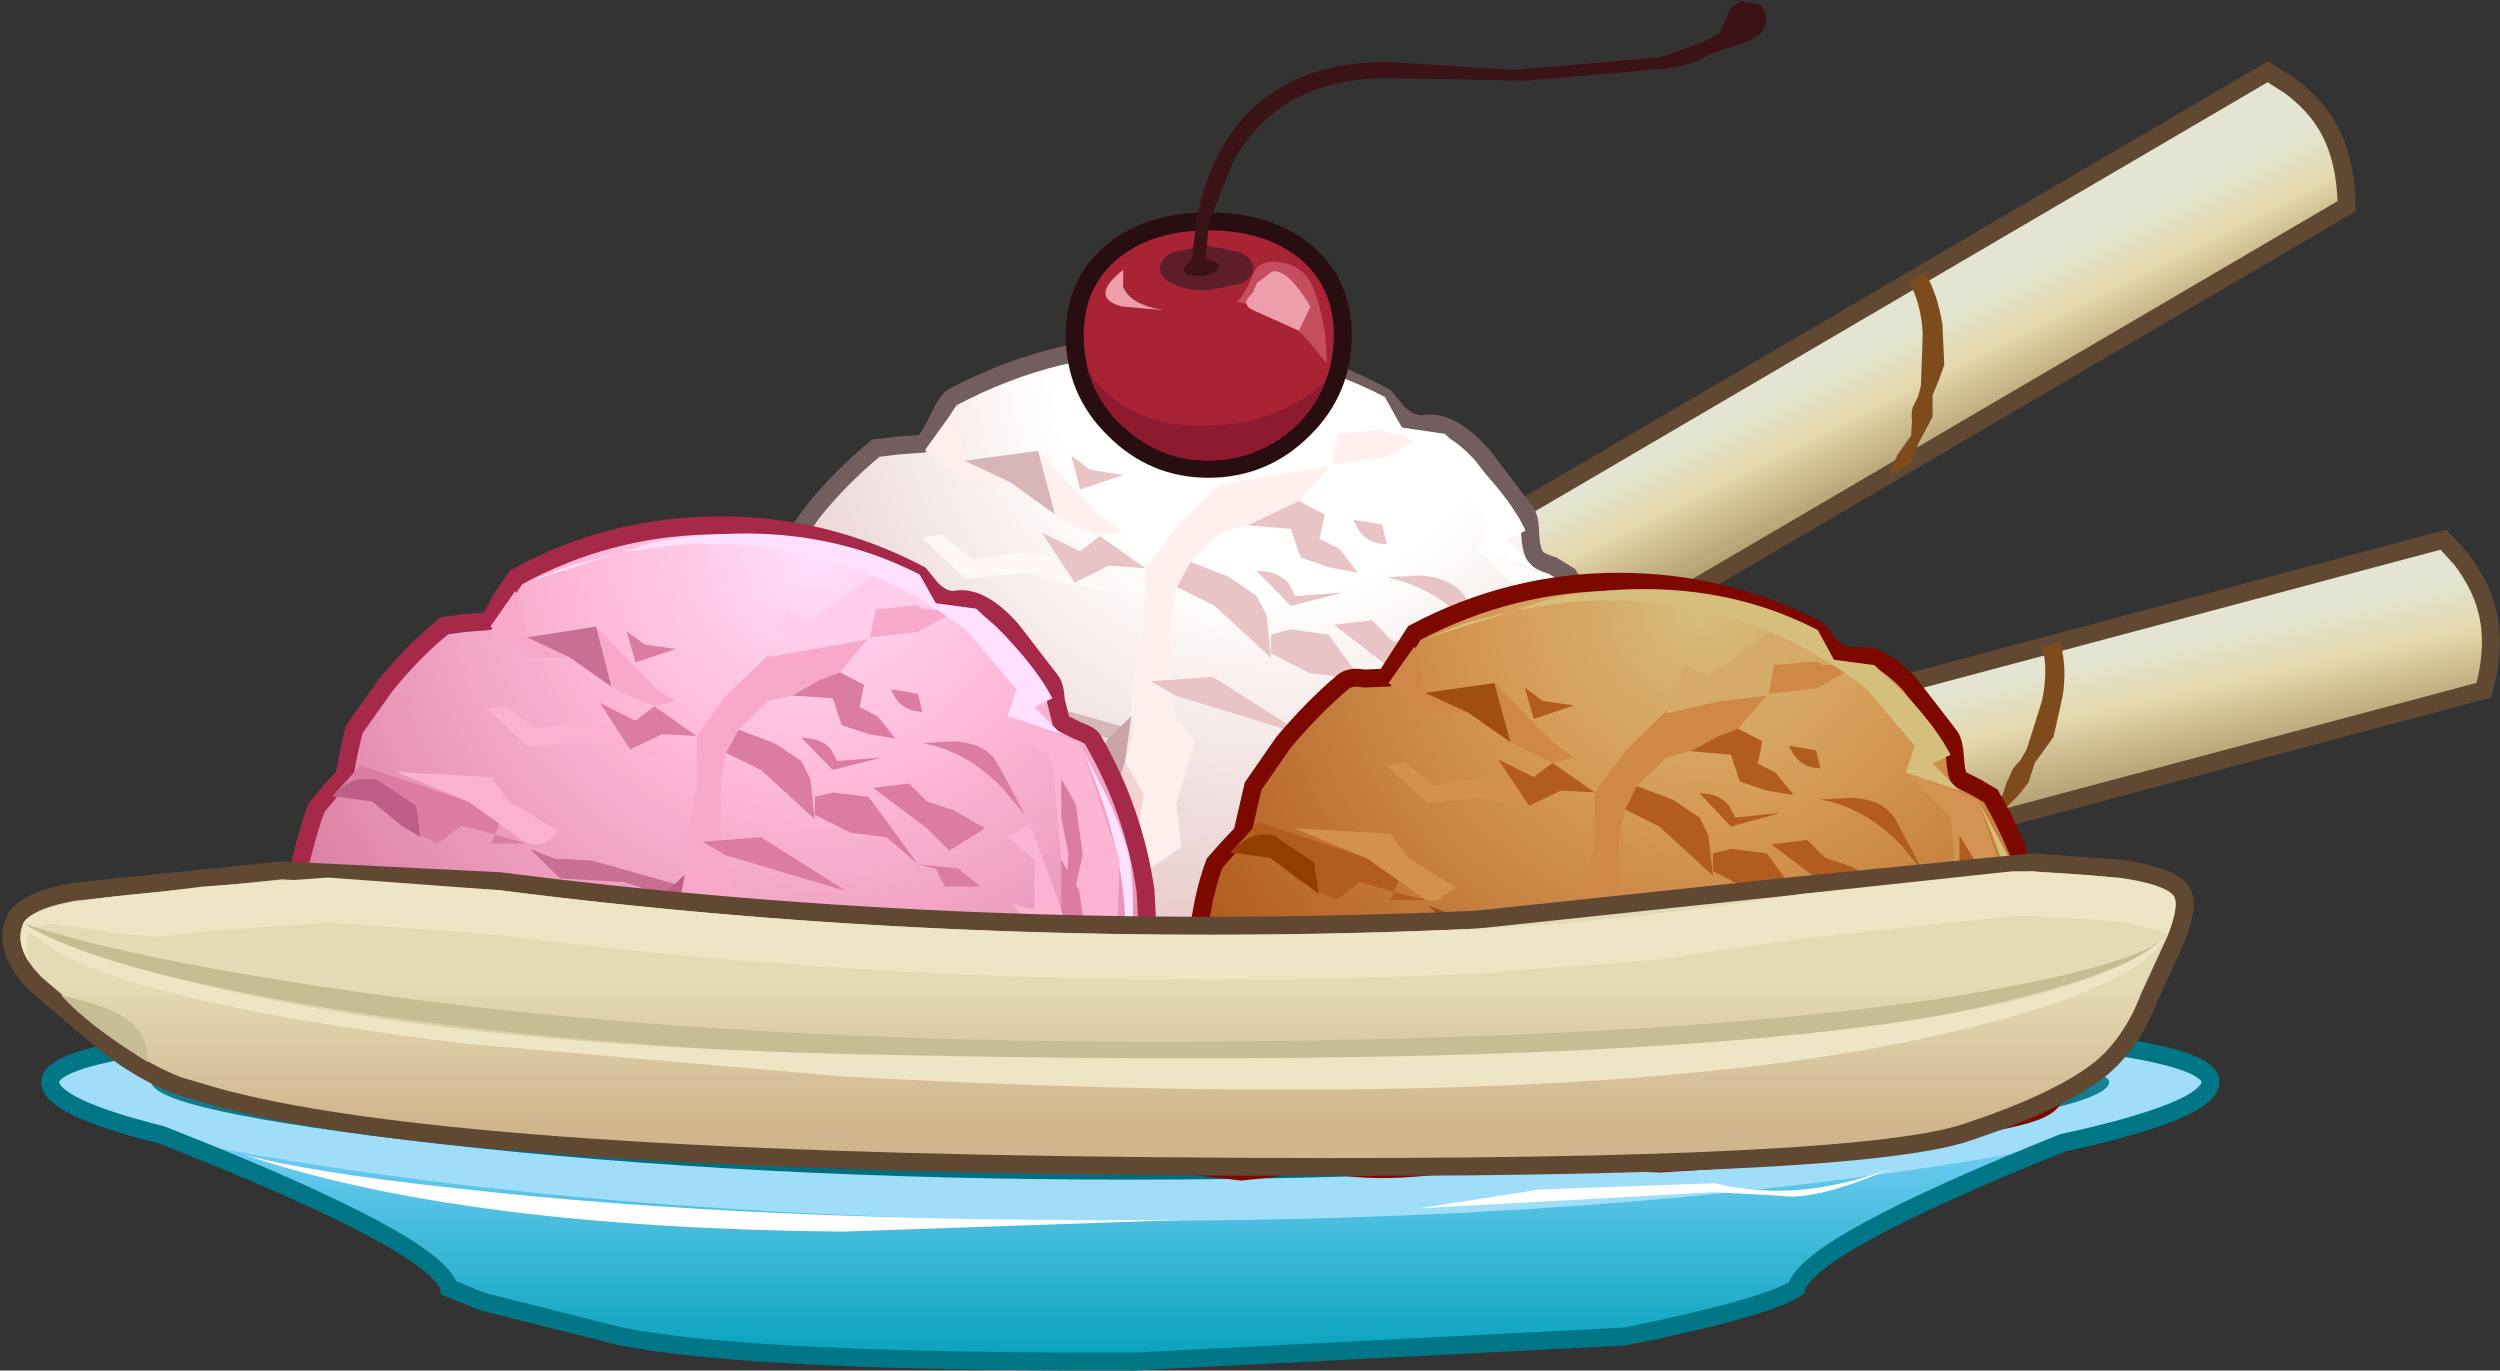 <?xml version="1.0" encoding="UTF-8" standalone="no"?>
<svg xmlns:xlink="http://www.w3.org/1999/xlink" height="76.45px" width="139.45px" xmlns="http://www.w3.org/2000/svg">
  <rect width="100%" height="100%" fill="#333333" stroke="none"/>
  <g transform="matrix(1.0, 0.0, 0.0, 1.0, 69.8, 32.8)">
    <path d="M68.9 1.15 Q69.45 3.15 68.75 5.7 L-47.2 36.6 Q-49.1 34.65 -49.7 32.45 -50.0 31.2 -49.75 29.6 L-49.45 28.25 66.5 -2.7 67.5 -1.6 Q68.55 -0.2 68.9 1.15" fill="url(#gradient0)" fill-rule="evenodd" stroke="none"/>
    <path d="M68.9 1.15 Q69.45 3.15 68.75 5.7 L-47.2 36.6 Q-49.1 34.65 -49.7 32.45 -50.0 31.2 -49.75 29.6 L-49.45 28.25 66.5 -2.7 67.5 -1.6 Q68.55 -0.2 68.9 1.15 Z" fill="none" stroke="#604833" stroke-linecap="butt" stroke-linejoin="miter-clip" stroke-miterlimit="4.0" stroke-width="1.0"/>
    <path d="M-30.75 32.25 L-29.95 31.25 -28.95 30.45 -28.7 29.7 -28.4 28.95 -27.95 28.5 -27.65 27.9 -26.8 25.15 Q-26.4 23.5 -26.7 22.3 L-26.75 22.2 -25.75 21.9 -25.75 22.05 Q-25.35 23.5 -25.6 24.95 -25.8 26.4 -26.1 27.15 L-26.6 27.9 -27.15 28.6 -27.3 29.2 -27.5 29.75 -28.7 31.0 -29.05 31.6 -29.55 32.0 -30.75 32.25" fill="#7e4b1d" fill-rule="evenodd" stroke="none"/>
    <path d="M11.6 17.7 L10.95 18.45 10.5 19.65 9.05 20.95 8.6 21.55 8.0 22.0 6.6 22.3 7.6 21.25 8.2 20.85 8.8 20.4 9.15 19.65 9.5 18.85 10.05 18.35 10.45 17.75 11.6 14.95 Q12.1 13.25 11.8 12.05 L11.8 11.95 12.9 11.6 12.95 11.75 Q13.3 12.9 13.0 14.65 12.7 16.15 12.25 16.95 L11.6 17.7" fill="#7e4b1d" fill-rule="evenodd" stroke="none"/>
    <path d="M45.25 6.05 L44.75 8.3 44.25 9.0 43.7 9.75 43.35 10.85 42.8 11.55 42.2 12.15 41.3 13.1 40.1 13.35 40.95 12.4 41.45 12.0 41.9 11.55 42.15 10.8 42.5 10.05 42.9 9.6 43.25 9.0 44.1 6.3 Q44.45 4.65 44.15 3.4 L44.15 3.3 45.1 3.0 45.15 3.15 Q45.5 4.5 45.25 6.05" fill="#7e4b1d" fill-rule="evenodd" stroke="none"/>
    <path d="M60.05 -25.7 Q61.05 -23.95 61.1 -21.3 L-42.45 39.35 Q-44.85 37.95 -45.95 36.0 -46.6 34.9 -46.8 33.25 L-46.85 31.85 56.7 -28.8 57.95 -28.0 Q59.35 -26.95 60.05 -25.7" fill="url(#gradient1)" fill-rule="evenodd" stroke="none"/>
    <path d="M60.05 -25.7 Q61.05 -23.95 61.1 -21.3 L-42.45 39.35 Q-44.85 37.95 -45.95 36.0 -46.6 34.9 -46.8 33.25 L-46.85 31.85 56.7 -28.8 57.95 -28.0 Q59.35 -26.95 60.05 -25.7 Z" fill="none" stroke="#604833" stroke-linecap="butt" stroke-linejoin="miter-clip" stroke-miterlimit="4.0" stroke-width="1.0"/>
    <path d="M-24.65 24.65 L-24.95 25.5 -25.25 26.3 -25.25 26.9 Q-25.2 27.3 -25.3 27.5 L-26.1 29.05 -26.3 29.7 -26.7 30.25 -27.75 30.75 -27.25 29.6 -26.8 29.1 -26.5 28.55 -26.45 27.75 -26.35 26.95 -26.05 26.35 -25.9 25.75 -25.8 22.9 Q-25.9 21.2 -26.5 20.1 L-26.55 20.0 -25.7 19.45 -25.65 19.6 Q-24.9 20.85 -24.75 22.35 -24.55 23.9 -24.65 24.65" fill="#7e4b1d" fill-rule="evenodd" stroke="none"/>
    <path d="M9.25 5.45 L8.8 6.35 8.75 7.0 8.65 7.6 7.6 9.3 Q7.25 10.4 6.85 10.6 L5.6 11.25 6.25 10.0 6.75 9.45 7.2 8.85 7.35 8.0 Q7.35 7.45 7.5 7.15 L8.1 5.85 8.4 2.85 Q8.5 1.05 7.9 -0.05 L7.8 -0.15 8.85 -0.75 8.9 -0.65 Q9.6 0.55 9.7 2.15 L9.65 4.55 9.25 5.45" fill="#7e4b1d" fill-rule="evenodd" stroke="none"/>
    <path d="M38.65 -12.45 L38.35 -11.6 38.0 -10.75 38.0 -9.55 37.2 -8.05 37.0 -7.4 Q36.8 -6.95 36.6 -6.85 L35.55 -6.3 36.05 -7.45 36.8 -8.5 36.85 -9.3 Q36.8 -9.8 36.9 -10.1 L37.2 -10.7 37.35 -11.3 37.45 -14.2 Q37.35 -15.85 36.75 -16.95 L36.7 -17.05 37.55 -17.6 37.65 -17.45 Q38.25 -16.45 38.55 -14.7 L38.65 -12.45" fill="#7e4b1d" fill-rule="evenodd" stroke="none"/>
    <path d="M12.9 -7.4 L15.25 -4.3 Q15.55 -3.95 15.55 -3.05 15.6 -2.1 15.85 -1.75 16.0 -1.5 16.8 -1.25 L17.7 -0.7 Q18.75 1.0 20.3 6.75 22.05 13.1 22.2 17.15 22.35 20.8 21.05 21.3 20.0 21.7 18.4 20.55 16.45 19.15 15.9 19.05 L12.45 19.3 8.95 20.1 -8.55 20.95 -13.95 20.25 -19.35 19.45 -23.2 19.95 -26.8 20.4 Q-29.25 20.15 -29.95 17.0 -30.3 15.45 -30.25 11.85 -30.25 7.4 -28.65 3.0 L-27.85 2.1 -27.0 1.2 Q-26.8 0.85 -26.7 -0.2 L-26.35 -1.6 -24.5 -4.2 Q-23.0 -6.1 -20.95 -7.8 L-19.7 -7.95 -18.35 -8.05 Q-18.05 -8.2 -17.5 -9.35 -16.95 -10.5 -16.65 -10.65 -10.9 -13.7 -4.4 -13.65 1.9 -13.65 7.45 -10.65 L8.15 -9.8 Q8.9 -9.05 9.65 -9.15 11.1 -9.4 12.9 -7.4" fill="url(#gradient2)" fill-rule="evenodd" stroke="none"/>
    <path d="M12.9 -7.4 Q11.1 -9.4 9.65 -9.15 8.9 -9.05 8.15 -9.8 L7.45 -10.65 Q1.9 -13.65 -4.4 -13.65 -10.9 -13.7 -16.65 -10.65 -16.95 -10.5 -17.5 -9.35 -18.05 -8.2 -18.35 -8.05 L-19.7 -7.95 -20.95 -7.8 Q-23.0 -6.1 -24.5 -4.2 L-26.35 -1.6 -26.7 -0.2 Q-26.8 0.85 -27.0 1.2 L-27.85 2.1 -28.65 3.0 Q-30.25 7.4 -30.25 11.85 -30.3 15.45 -29.95 17.0 -29.25 20.15 -26.8 20.4 L-23.2 19.95 -19.35 19.45 -13.95 20.25 -8.55 20.95 8.95 20.1 12.45 19.3 15.9 19.05 Q16.45 19.15 18.4 20.55 20.0 21.7 21.05 21.3 22.35 20.8 22.2 17.15 22.05 13.1 20.3 6.75 18.75 1.0 17.7 -0.7 L16.8 -1.25 Q16.0 -1.5 15.85 -1.75 15.6 -2.1 15.55 -3.05 15.55 -3.95 15.25 -4.3 L12.9 -7.4 Z" fill="none" stroke="#725e5e" stroke-linecap="butt" stroke-linejoin="miter-clip" stroke-miterlimit="4.0" stroke-width="1.0"/>
    <path d="M10.7 18.1 L10.75 18.9 3.35 20.25 -0.7 20.15 -2.8 21.1 -6.6 20.35 Q-7.2 19.15 -6.7 18.5 -6.4 18.1 -5.1 17.65 L-3.85 17.3 -0.65 17.05 1.4 15.65 3.5 15.3 5.15 15.6 6.9 14.25 8.55 14.55 9.15 15.75 8.2 16.85 9.3 17.8 10.7 18.1" fill="#edcccc" fill-rule="evenodd" stroke="none"/>
    <path d="M7.7 -8.6 L9.8 -8.55 7.3 -7.25 4.45 -6.9 2.65 -4.85 0.85 -3.8 -1.65 -3.15 -3.4 -1.45 -4.15 -0.05 -4.5 1.65 -4.55 5.1 -4.2 7.2 -3.15 8.55 -4.2 12.0 -3.9 14.45 -6.4 16.15 -7.5 18.55 Q-7.5 19.6 -6.8 20.25 L-16.2 19.4 -12.95 18.75 -12.45 15.75 -9.95 14.75 -7.45 10.95 -6.7 8.55 Q-6.55 7.9 -6.55 7.15 L-6.7 7.15 -6.7 5.45 -5.95 2.0 -5.9 -1.1 -4.1 -3.5 -1.6 -5.9 1.6 -6.55 4.85 -8.6 6.6 -9.3 7.7 -8.6" fill="#fff0ed" fill-rule="evenodd" stroke="none"/>
    <path d="M-7.05 9.7 L-6.0 11.5 -6.35 13.6 -8.55 16.8 Q-9.25 17.9 -7.85 20.4 L-10.05 20.2 -10.35 20.0 -12.5 20.0 -12.8 17.15 -10.3 16.1 -8.9 14.3 -7.8 12.2 -7.05 9.7" fill="#f3d4d3" fill-rule="evenodd" stroke="none"/>
    <path d="M-19.6 2.75 L-17.1 2.75 -17.95 4.7 -16.05 5.25 -18.2 5.25 -17.95 4.7 -19.95 4.15 -21.4 5.2 -23.55 4.15 -25.3 2.7 -27.65 2.35 -26.0 0.55 -19.6 2.75" fill="#e8c4c5" fill-rule="evenodd" stroke="none"/>
    <path d="M-18.2 -7.7 L-16.65 -9.85 -16.0 -7.1 -14.1 -7.05 -11.9 -7.65 -8.45 -4.05 -7.15 -3.15 -8.45 -2.9 Q-10.0 -3.5 -10.95 -4.1 L-13.45 -5.9 -16.0 -5.9 -18.2 -7.7" fill="#fff0ed" fill-rule="evenodd" stroke="none"/>
    <path d="M-10.95 -4.1 L-13.45 -5.9 -16.0 -7.1 -11.9 -7.65 -10.95 -4.1" fill="#d6b6b7" fill-rule="evenodd" stroke="none"/>
    <path d="M-15.95 -0.5 L-18.35 -2.8 -17.3 -3.0 -15.55 -1.6 -13.05 -1.95 -10.55 -1.65 -8.1 0.2 -12.7 -0.85 -15.95 -0.5" fill="#fff8f5" fill-rule="evenodd" stroke="none"/>
    <path d="M-23.9 0.9 L-19.95 1.3 -18.15 1.3 -17.1 2.75 -14.25 4.55 Q-15.0 5.6 -16.05 5.25 L-19.6 2.75 -23.9 0.9" fill="#fff8f4" fill-rule="evenodd" stroke="none"/>
    <path d="M4.85 -10.75 L8.4 -8.95 4.85 -8.6 4.45 -6.8 -1.6 -5.8 -0.5 -8.65 0.9 -7.9 4.85 -10.75" fill="#ffffff" fill-rule="evenodd" stroke="none"/>
    <path d="M-21.5 8.15 L-18.8 8.2 -20.45 9.5 -21.5 8.15" fill="#f7e5e4" fill-rule="evenodd" stroke="none"/>
    <path d="M-15.9 5.6 L-14.4 6.2 -12.25 6.3 -6.75 7.85 -8.0 8.4 -10.3 7.6 -14.1 7.35 -15.9 5.6" fill="#d6b6b7" fill-rule="evenodd" stroke="none"/>
    <path d="M-2.15 4.95 L2.95 8.2 -4.25 6.0 -5.6 5.2 -2.15 4.95" fill="#e8c4c5" fill-rule="evenodd" stroke="none"/>
    <path d="M1.1 3.9 L-2.1 0.95 -4.15 -0.05 -3.4 -1.45 -1.3 -0.65 0.3 0.45 0.85 1.5 1.1 3.9" fill="#e8c4c5" fill-rule="evenodd" stroke="none"/>
    <path d="M1.1 3.65 L1.1 2.6 2.15 2.3 4.3 2.6 7.25 6.65 5.35 5.0 3.25 4.75 1.1 3.65" fill="#e8c4c5" fill-rule="evenodd" stroke="none"/>
    <path d="M4.6 2.05 L6.75 1.8 7.8 2.9 9.4 3.45 11.25 4.5 9.1 5.85 7.8 4.5 4.6 2.05" fill="#e8c4c5" fill-rule="evenodd" stroke="none"/>
    <path d="M2.65 -4.85 L4.1 -4.1 3.8 -2.75 4.9 -2.2 5.95 -0.85 4.35 -1.15 2.75 -1.7 2.2 -3.3 -0.2 -3.5 2.65 -4.85" fill="#e8c4c5" fill-rule="evenodd" stroke="none"/>
    <path d="M12.55 -6.9 Q14.5 -4.9 15.3 -3.2 L14.25 -2.7 15.85 -1.05 12.65 -2.15 13.2 -3.75 10.25 -7.25 Q2.45 -13.3 -7.55 -12.45 -10.65 -12.2 -13.6 -11.25 L-15.95 -10.4 -13.85 -11.25 -8.4 -12.7 Q0.55 -14.3 7.45 -10.65 L8.4 -8.95 10.8 -8.6 12.55 -6.9" fill="#ffffff" fill-rule="evenodd" stroke="none"/>
    <path d="M18.9 3.2 Q20.85 8.05 20.3 13.4 L20.85 14.95 Q21.3 16.65 20.6 17.25 16.25 18.45 10.6 19.45 -0.6 21.4 -6.8 20.25 L3.1 20.15 Q14.15 19.4 20.0 16.1 L19.2 13.4 Q19.6 12.15 19.55 9.75 19.35 5.0 16.9 -0.55 L18.9 3.2" fill="#ffffff" fill-rule="evenodd" stroke="none"/>
    <path d="M0.3 -0.95 Q1.5 -0.95 2.1 -0.25 L2.45 0.45 5.15 0.25 2.2 1.0 0.3 -0.95" fill="#e8c4c5" fill-rule="evenodd" stroke="none"/>
    <path d="M8.3 6.9 L7.25 6.65 9.65 6.9 10.95 8.0 8.8 8.0 8.3 6.9" fill="#e8c4c5" fill-rule="evenodd" stroke="none"/>
    <path d="M12.35 2.15 Q10.2 -0.05 7.55 -0.6 L9.45 -0.7 Q11.45 -0.55 12.1 0.8 L13.7 3.8 12.35 2.15" fill="#e8c4c5" fill-rule="evenodd" stroke="none"/>
    <path d="M5.7 -3.8 L7.3 -3.55 7.55 -2.45 Q6.2 -2.45 5.7 -3.8" fill="#e8c4c5" fill-rule="evenodd" stroke="none"/>
    <path d="M-10.05 -7.4 L-9.0 -6.6 -7.15 -6.3 -9.55 -5.5 -10.05 -7.4" fill="#e8c4c5" fill-rule="evenodd" stroke="none"/>
    <path d="M-9.85 -0.3 L-11.7 -3.1 -9.55 -2.05 -8.45 -2.9 -5.9 -1.1 -7.95 -1.25 -9.85 -0.3" fill="#e8c4c5" fill-rule="evenodd" stroke="none"/>
    <path d="M-29.75 11.75 L-28.65 12.55 -26.25 14.95 -28.4 14.95 -29.45 13.9 -29.75 11.75" fill="#c9a5a9" fill-rule="evenodd" stroke="none"/>
    <path d="M-27.65 2.35 Q-26.45 1.0 -25.1 1.35 L-22.7 2.95 -22.45 4.85 -23.55 4.15 -25.3 2.7 -27.65 2.35" fill="#c9a5a9" fill-rule="evenodd" stroke="none"/>
    <path d="M-16.2 19.4 L-19.6 18.5 -17.2 17.15 -15.85 17.2 Q-14.5 17.2 -12.95 18.75 -13.85 19.45 -16.2 19.4" fill="#c9a5a9" fill-rule="evenodd" stroke="none"/>
    <path d="M-7.05 9.7 L-7.8 12.2 -9.65 13.5 Q-9.95 12.95 -9.65 11.85 L-8.9 10.55 -8.3 10.0 -8.3 8.95 -8.0 8.4 -6.7 7.15 -7.05 9.7" fill="#c9a5a9" fill-rule="evenodd" stroke="none"/>
    <path d="M7.15 18.5 L4.8 19.15 3.85 18.8 2.75 19.3 2.15 20.1 -3.05 20.75 0.4 19.45 1.65 18.6 3.4 17.95 4.5 17.8 5.25 18.15 6.2 17.35 7.0 17.65 7.15 18.5" fill="#c9a5a9" fill-rule="evenodd" stroke="none"/>
    <path d="M6.2 17.35 L-0.65 17.05 1.4 15.65 5.15 15.6 6.9 14.25 8.55 14.55 9.15 15.75 7.95 16.0 6.2 17.35" fill="#e0c1c2" fill-rule="evenodd" stroke="none"/>
    <path d="M1.4 15.65 L4.75 14.65 6.65 13.05 9.3 13.6 9.15 15.75 8.55 14.55 6.9 14.25 5.15 15.6 1.4 15.65" fill="#fff0ed" fill-rule="evenodd" stroke="none"/>
    <path d="M12.6 5.05 L13.95 4.25 15.75 9.35 16.55 11.0 16.85 9.65 16.85 8.3 15.8 6.4 15.3 0.55 12.65 -2.15 16.9 -0.55 19.25 6.45 20.1 13.6 Q20.75 19.4 20.05 19.75 19.2 20.1 17.6 19.15 15.65 18.0 15.15 17.95 L12.95 18.25 10.75 18.9 10.95 18.45 11.95 17.35 11.2 16.3 14.4 15.8 14.65 15.0 13.35 14.45 13.05 13.1 14.7 13.1 15.2 11.75 12.85 9.1 14.15 9.35 14.2 6.4 12.6 5.05" fill="#fffbf9" fill-rule="evenodd" stroke="none"/>
    <path d="M12.0 12.55 L13.35 14.45 14.65 15.0 12.5 16.05 11.2 16.3 12.0 14.4 12.0 12.55" fill="#e8c4c5" fill-rule="evenodd" stroke="none"/>
    <path d="M16.85 8.3 L17.35 12.05 16.8 14.45 Q16.3 14.6 16.25 13.35 L16.3 12.05 15.75 9.35 15.8 6.4 16.85 8.3" fill="#e8c4c5" fill-rule="evenodd" stroke="none"/>
    <path d="M16.7 3.1 L17.1 6.1 16.65 8.05 Q16.25 8.2 16.2 7.15 L16.25 6.1 15.8 3.95 15.85 1.6 16.7 3.1" fill="#e8c4c5" fill-rule="evenodd" stroke="none"/>
    <path d="M20.85 41.75 L-6.6 43.15 Q-27.85 43.2 -35.15 41.75 L-42.9 39.8 -44.75 39.05 Q-45.25 37.1 -55.25 32.75 L-65.15 28.8 -3.95 30.8 50.8 28.8 Q45.9 30.6 40.9 32.75 30.9 37.1 30.4 39.05 28.75 40.15 20.85 41.75" fill="url(#gradient3)" fill-rule="evenodd" stroke="none"/>
    <path d="M53.5 27.55 Q53.5 30.1 35.85 32.6 16.85 35.3 -6.75 35.3 -30.3 35.3 -49.35 32.6 -67.0 30.1 -67.0 27.55 -67.0 25.4 -49.35 24.5 -35.6 23.85 -6.75 23.85 22.15 23.85 35.85 24.5 53.5 25.4 53.5 27.55" fill="#a0ddf8" fill-rule="evenodd" stroke="none"/>
    <path d="M47.85 27.55 Q47.85 29.15 31.85 31.0 14.2 33.0 -6.75 33.0 -27.7 33.0 -45.35 31.0 -61.35 29.15 -61.35 27.55 -61.35 26.3 -45.35 26.15 L-6.75 26.15 31.85 26.15 Q47.85 26.3 47.85 27.55" fill="url(#gradient4)" fill-rule="evenodd" stroke="none"/>
    <path d="M45.25 30.95 Q53.5 29.15 53.5 27.55 53.5 25.4 35.85 24.5 22.15 23.85 -6.75 23.85 -35.6 23.85 -49.35 24.5 -67.0 25.4 -67.0 27.55 -67.0 28.95 -60.8 30.5 -45.4 36.55 -44.75 39.05 L-42.9 39.8 -35.15 41.75 Q-27.85 43.2 -6.6 43.15 L20.85 41.75 Q28.75 40.15 30.4 39.05 31.05 36.65 45.25 30.95 Z" fill="none" stroke="#007686" stroke-linecap="butt" stroke-linejoin="miter-clip" stroke-miterlimit="4.0" stroke-width="1.0"/>
    <path d="M-44.2 33.5 Q-27.45 35.4 -3.85 35.25 L-22.8 35.9 Q-44.15 35.7 -56.2 31.6 -52.55 32.6 -44.2 33.5" fill="#ffffff" fill-rule="evenodd" stroke="none"/>
    <path d="M35.75 32.35 Q31.5 34.2 29.55 33.9 L25.85 33.7 9.35 34.6 16.1 33.55 25.85 33.2 Q30.45 34.35 35.75 32.35" fill="#ffffff" fill-rule="evenodd" stroke="none"/>
    <path d="M20.5 -0.35 Q26.35 -0.35 31.6 2.35 L32.25 3.2 Q32.95 3.9 33.65 3.8 35.05 3.55 36.75 5.4 L38.95 8.25 Q39.2 8.6 39.25 9.45 39.3 10.35 39.5 10.65 L40.4 11.1 41.25 11.6 Q44.5 17.25 44.5 23.65 44.5 24.55 44.85 27.15 45.05 28.4 44.4 28.85 43.75 29.35 41.3 29.8 L36.9 30.8 32.45 31.5 22.8 32.1 18.45 31.95 14.1 31.85 9.55 32.3 Q6.9 32.55 4.95 32.25 3.65 32.05 2.2 32.25 L-0.55 32.55 -3.2 32.25 Q-4.3 31.75 -4.45 30.25 L-4.05 29.25 -3.5 28.1 Q-3.35 27.0 -3.15 21.75 -3.0 17.9 -2.05 15.35 L-1.3 14.5 -0.5 13.65 -0.2 12.35 0.1 11.05 1.8 8.6 Q3.45 6.65 5.1 5.25 5.5 4.9 6.3 5.05 L7.5 5.0 8.3 3.75 9.1 2.5 Q14.5 -0.35 20.5 -0.35" fill="url(#gradient5)" fill-rule="evenodd" stroke="none"/>
    <path d="M20.5 -0.35 Q14.5 -0.35 9.1 2.5 L8.3 3.75 7.5 5.0 6.3 5.05 Q5.5 4.9 5.1 5.25 3.45 6.65 1.8 8.6 L0.1 11.05 -0.2 12.35 -0.5 13.65 -1.3 14.5 -2.05 15.35 Q-3.0 17.9 -3.15 21.75 -3.35 27.0 -3.5 28.1 L-4.05 29.25 -4.45 30.25 Q-4.3 31.75 -3.2 32.25 L-0.55 32.55 2.2 32.25 Q3.65 32.05 4.95 32.25 6.9 32.55 9.55 32.3 L14.1 31.85 18.45 31.95 22.8 32.1 32.45 31.5 36.9 30.8 41.3 29.8 Q43.75 29.35 44.4 28.85 45.05 28.4 44.85 27.15 44.5 24.55 44.5 23.65 44.5 17.25 41.25 11.6 L40.4 11.1 39.5 10.65 Q39.3 10.35 39.25 9.45 39.2 8.6 38.95 8.25 L36.75 5.4 Q35.05 3.55 33.65 3.8 32.95 3.9 32.25 3.2 L31.6 2.35 Q26.35 -0.35 20.5 -0.35 Z" fill="none" stroke="#7d0800" stroke-linecap="butt" stroke-linejoin="miter-clip" stroke-miterlimit="4.0" stroke-width="1.0"/>
    <path d="M34.85 30.0 L27.95 31.3 24.15 31.2 22.25 32.1 18.7 31.45 18.45 30.8 Q18.25 30.1 18.55 29.7 18.85 29.35 20.05 28.9 L21.2 28.55 24.2 28.3 26.1 27.0 28.1 26.65 29.6 26.95 31.25 25.65 32.8 25.9 33.4 27.0 32.45 28.05 33.55 28.95 34.8 29.2 34.85 30.0" fill="#b76426" fill-rule="evenodd" stroke="none"/>
    <path d="M31.85 4.3 L33.85 4.3 31.5 5.6 28.85 5.9 27.15 7.85 Q26.55 8.45 25.45 8.85 L23.15 9.45 21.5 11.05 20.85 12.35 20.5 13.95 20.5 17.2 20.85 19.1 21.85 20.4 21.15 22.35 20.85 23.65 21.15 25.9 19.65 27.05 18.85 27.5 17.85 29.75 Q17.85 30.7 18.5 31.35 L9.7 30.6 12.7 29.95 13.15 27.15 15.5 26.2 17.85 22.65 18.5 20.4 18.65 19.1 18.5 19.1 18.5 17.5 19.15 14.3 19.15 11.4 20.85 9.1 23.15 6.85 26.15 6.2 29.15 4.3 30.85 3.65 31.85 4.3" fill="#cf8847" fill-rule="evenodd" stroke="none"/>
    <path d="M18.15 21.5 L19.15 23.15 18.85 25.15 16.85 28.15 Q16.4 28.8 16.9 30.2 L17.5 31.5 15.45 31.35 15.15 31.15 13.15 31.15 12.85 28.5 15.15 27.5 16.5 25.8 17.5 23.8 18.15 21.5" fill="#bd6c2d" fill-rule="evenodd" stroke="none"/>
    <path d="M7.95 16.95 L6.05 16.4 4.75 17.4 2.75 16.4 1.05 15.05 -1.15 14.75 0.4 13.05 6.4 15.05 8.75 15.05 7.95 16.95 9.75 17.4 7.75 17.4 7.95 16.95" fill="#b25c1f" fill-rule="evenodd" stroke="none"/>
    <path d="M11.5 5.85 L13.55 5.3 16.8 8.6 18.0 9.45 16.8 9.75 14.45 8.6 12.1 6.95 9.7 6.95 7.65 5.3 9.1 3.25 9.7 5.85 11.5 5.85" fill="#cf8847" fill-rule="evenodd" stroke="none"/>
    <path d="M14.45 8.6 L12.1 6.95 9.7 5.85 13.55 5.3 14.45 8.6" fill="#a04e11" fill-rule="evenodd" stroke="none"/>
    <path d="M17.15 12.6 L12.8 11.7 9.8 12.0 7.55 9.9 8.55 9.7 10.15 11.0 12.5 10.65 14.85 10.9 17.15 12.6" fill="#d3904f" fill-rule="evenodd" stroke="none"/>
    <path d="M7.75 13.7 L8.75 15.05 11.4 16.7 10.35 17.45 9.75 17.4 6.4 15.05 2.4 13.4 7.75 13.7" fill="#d4904e" fill-rule="evenodd" stroke="none"/>
    <path d="M25.5 5.0 L29.15 2.3 32.5 4.0 29.15 4.3 28.85 6.0 26.15 6.3 23.15 7.0 24.15 4.3 25.5 5.0" fill="#d6ab69" fill-rule="evenodd" stroke="none"/>
    <path d="M4.65 20.15 L7.15 20.15 5.65 21.4 4.65 20.15" fill="#c17d3e" fill-rule="evenodd" stroke="none"/>
    <path d="M15.1 19.55 L11.6 19.3 9.85 17.7 11.3 18.25 13.3 18.35 18.45 19.75 17.25 20.25 15.1 19.55" fill="#a04e11" fill-rule="evenodd" stroke="none"/>
    <path d="M22.75 17.05 L27.5 20.05 20.75 18.05 19.5 17.3 22.75 17.05" fill="#b25c1f" fill-rule="evenodd" stroke="none"/>
    <path d="M25.75 16.05 L22.75 13.3 20.85 12.35 21.5 11.05 23.5 11.8 25.0 12.8 25.5 13.8 25.75 16.05" fill="#b25c1f" fill-rule="evenodd" stroke="none"/>
    <path d="M25.75 15.8 L25.75 14.8 26.75 14.55 28.75 14.8 31.5 18.55 29.75 17.05 27.75 16.8 25.75 15.8" fill="#b25c1f" fill-rule="evenodd" stroke="none"/>
    <path d="M29.0 14.3 L31.0 14.05 32.0 15.05 33.5 15.55 35.25 16.55 33.25 17.8 32.0 16.55 29.0 14.3" fill="#b25c1f" fill-rule="evenodd" stroke="none"/>
    <path d="M27.25 10.8 L26.75 9.3 24.5 9.1 26.0 8.3 27.15 7.85 28.5 8.55 28.25 9.8 29.25 10.3 30.25 11.55 28.75 11.3 27.25 10.8" fill="#b25c1f" fill-rule="evenodd" stroke="none"/>
    <path d="M14.7 1.25 L9.75 2.8 11.95 1.95 14.7 1.25 16.8 0.55 Q25.15 -1.0 31.6 2.35 L32.5 4.0 34.75 4.3 36.4 5.85 Q38.2 7.75 39.0 9.3 L38.0 9.8 39.5 11.3 36.5 10.3 37.0 8.8 34.25 5.55 Q26.9 -0.05 17.6 0.8 L14.7 1.25" fill="#d6bf7d" fill-rule="evenodd" stroke="none"/>
    <path d="M40.5 11.8 L42.4 15.3 Q44.2 19.8 43.75 24.8 L44.3 26.2 Q44.7 27.75 44.05 28.35 40.0 29.5 34.75 30.45 24.3 32.35 18.5 31.35 L27.7 31.2 Q38.05 30.45 43.5 27.3 L42.75 24.8 Q43.15 23.6 43.05 21.4 42.85 16.95 40.5 11.8" fill="#d6bf7d" fill-rule="evenodd" stroke="none"/>
    <path d="M25.0 11.45 Q26.1 11.45 26.65 12.15 L27.0 12.8 29.5 12.55 26.75 13.3 25.0 11.45" fill="#b25c1f" fill-rule="evenodd" stroke="none"/>
    <path d="M32.5 18.8 L31.5 18.55 33.75 18.8 35.0 19.8 33.0 19.8 32.5 18.8" fill="#b25c1f" fill-rule="evenodd" stroke="none"/>
    <path d="M31.75 11.8 L33.5 11.7 Q35.4 11.8 36.0 13.05 L37.5 15.85 36.25 14.35 Q34.25 12.25 31.75 11.8" fill="#b25c1f" fill-rule="evenodd" stroke="none"/>
    <path d="M30.0 8.8 L31.5 9.05 31.75 10.05 Q30.5 10.05 30.0 8.8" fill="#b25c1f" fill-rule="evenodd" stroke="none"/>
    <path d="M15.25 5.55 L16.25 6.3 18.0 6.55 15.75 7.3 15.25 5.55" fill="#b25c1f" fill-rule="evenodd" stroke="none"/>
    <path d="M15.5 12.15 L13.75 9.55 15.75 10.55 16.8 9.75 19.15 11.4 17.25 11.3 15.5 12.15" fill="#b25c1f" fill-rule="evenodd" stroke="none"/>
    <path d="M0.25 26.55 L-1.75 26.55 -2.75 25.55 -3.0 23.55 -2.0 24.3 0.25 26.55" fill="#933d03" fill-rule="evenodd" stroke="none"/>
    <path d="M3.75 17.05 L1.05 15.05 -1.15 14.75 Q0.0 13.5 1.25 13.8 L3.5 15.3 3.75 17.05" fill="#933d03" fill-rule="evenodd" stroke="none"/>
    <path d="M9.7 30.6 L6.5 29.8 8.75 28.55 10.0 28.55 Q11.25 28.55 12.7 29.95 11.9 30.65 9.7 30.6" fill="#933d03" fill-rule="evenodd" stroke="none"/>
    <path d="M18.15 21.5 L17.5 23.8 15.75 25.05 Q15.5 24.55 15.75 23.55 15.9 22.95 16.45 22.3 L17.0 21.8 17.0 20.8 17.25 20.25 18.5 19.1 18.15 21.5" fill="#933d03" fill-rule="evenodd" stroke="none"/>
    <path d="M26.4 29.75 L28.0 29.15 29.0 29.0 29.75 29.3 30.65 28.55 31.35 28.85 31.5 29.6 29.3 30.25 28.45 29.9 27.4 30.4 26.85 31.15 22.0 31.8 25.2 30.55 26.4 29.75" fill="#933d03" fill-rule="evenodd" stroke="none"/>
    <path d="M33.4 27.0 L32.25 27.3 30.65 28.55 24.2 28.3 26.1 27.0 29.6 26.95 31.25 25.65 32.8 25.9 33.4 27.0" fill="#aa591c" fill-rule="evenodd" stroke="none"/>
    <path d="M26.1 27.0 L29.25 26.05 31.0 24.55 33.5 25.05 33.4 27.0 32.8 25.9 31.25 25.65 29.6 26.95 26.1 27.0" fill="#cf8847" fill-rule="evenodd" stroke="none"/>
    <path d="M39.5 18.3 L39.0 12.8 36.5 10.3 40.5 11.8 42.75 18.3 42.75 24.8 42.5 25.8 43.5 27.3 41.75 28.05 34.85 30.0 35.05 29.55 Q35.4 29.0 36.0 28.55 L35.25 27.55 38.25 27.05 38.5 26.3 37.25 25.8 37.0 24.55 38.5 24.55 39.0 23.3 36.75 20.8 38.0 21.05 38.0 18.3 36.5 17.05 37.75 16.3 39.5 21.05 40.25 22.55 40.5 21.3 40.5 20.05 39.5 18.3" fill="#d39353" fill-rule="evenodd" stroke="none"/>
    <path d="M36.0 24.05 L37.25 25.8 38.5 26.3 36.5 27.3 35.25 27.55 36.0 25.8 36.0 24.05" fill="#b25c1f" fill-rule="evenodd" stroke="none"/>
    <path d="M40.5 20.05 L41.0 23.55 40.5 25.8 Q40.05 25.95 39.95 24.75 L40.0 23.55 39.5 21.05 39.5 18.3 40.5 20.05" fill="#b25c1f" fill-rule="evenodd" stroke="none"/>
    <path d="M40.35 15.2 L40.75 18.0 40.35 19.8 Q39.95 19.95 39.9 19.0 L39.9 18.0 39.5 16.0 39.5 13.8 40.35 15.2" fill="#b25c1f" fill-rule="evenodd" stroke="none"/>
    <path d="M-18.5 -0.75 L-17.85 0.05 Q-17.15 0.75 -16.5 0.65 -15.1 0.4 -13.4 2.3 L-11.2 5.15 Q-10.95 5.45 -10.9 6.3 L-10.6 7.5 -9.7 7.95 Q-9.0 8.2 -8.85 8.45 -6.55 12.4 -5.9 16.9 L-5.8 18.9 Q-5.8 20.2 -5.5 20.75 L-4.2 21.9 -2.85 23.0 Q-2.4 23.65 -2.25 24.65 -1.9 26.7 -2.9 28.25 -4.1 30.2 -6.95 30.55 L-11.75 30.55 -18.85 30.6 -25.95 30.7 -36.45 29.8 -47.0 29.05 -53.6 28.9 Q-57.6 28.15 -57.25 24.55 -57.1 23.1 -55.7 22.4 -54.0 21.55 -53.6 20.75 -53.35 20.25 -53.4 18.9 L-53.35 16.9 Q-52.95 14.5 -52.15 12.25 L-51.4 11.35 -50.6 10.5 -50.35 9.2 -50.05 7.9 -48.35 5.5 Q-46.75 3.5 -45.0 2.1 L-43.85 1.95 -42.6 1.85 Q-42.35 1.7 -41.85 0.6 L-41.0 -0.6 Q-35.75 -3.5 -29.6 -3.5 -23.75 -3.5 -18.5 -0.75" fill="url(#gradient6)" fill-rule="evenodd" stroke="none"/>
    <path d="M-18.5 -0.75 Q-23.75 -3.5 -29.6 -3.5 -35.75 -3.5 -41.0 -0.6 L-41.85 0.6 Q-42.35 1.7 -42.6 1.85 L-43.85 1.95 -45.0 2.1 Q-46.75 3.5 -48.35 5.5 L-50.05 7.9 -50.35 9.2 -50.6 10.5 -51.4 11.35 -52.15 12.25 Q-52.95 14.5 -53.35 16.9 L-53.4 18.9 Q-53.35 20.25 -53.6 20.75 -54.0 21.55 -55.7 22.4 -57.1 23.1 -57.25 24.55 -57.6 28.15 -53.6 28.9 L-47.0 29.05 -36.45 29.8 -25.95 30.7 -18.85 30.6 -11.75 30.55 -6.95 30.55 Q-4.1 30.2 -2.9 28.25 -1.9 26.7 -2.25 24.65 -2.4 23.65 -2.85 23.0 L-4.2 21.9 -5.5 20.75 Q-5.8 20.2 -5.8 18.9 L-5.9 16.9 Q-6.55 12.4 -8.85 8.45 -9.0 8.2 -9.7 7.95 L-10.6 7.5 -10.9 6.3 Q-10.95 5.45 -11.2 5.15 L-13.4 2.3 Q-15.1 0.4 -16.5 0.65 -17.15 0.75 -17.85 0.05 L-18.5 -0.75 Z" fill="none" stroke="#a62949" stroke-linecap="butt" stroke-linejoin="miter-clip" stroke-miterlimit="4.0" stroke-width="1.0"/>
    <path d="M-30.1 25.75 L-28.9 25.4 -25.9 25.2 -24.0 23.9 -22.05 23.55 -20.5 23.8 -18.85 22.5 -17.35 22.8 -16.75 23.9 -17.65 24.9 -16.6 25.8 -15.3 26.1 -15.25 26.85 -22.2 28.15 -25.95 28.05 -27.9 29.0 -31.45 28.3 Q-32.05 27.2 -31.6 26.6 -31.3 26.2 -30.1 25.75" fill="#e085a8" fill-rule="evenodd" stroke="none"/>
    <path d="M-21.3 2.75 L-22.95 4.7 Q-23.95 5.65 -25.6 6.0 L-26.95 6.3 -28.6 7.9 -29.3 9.2 -29.6 10.8 -29.6 14.05 -29.3 16.0 -28.3 17.25 -29.3 20.5 -28.95 22.75 Q-29.95 23.7 -31.3 24.35 L-32.3 26.6 Q-32.3 27.6 -31.6 28.2 L-40.4 27.5 -37.4 26.85 -36.95 24.05 -34.6 23.05 -32.3 19.5 -31.6 17.25 -31.5 16.0 -31.6 16.0 -31.6 14.35 -30.95 11.15 -30.95 8.25 -29.3 6.0 -26.95 3.75 -23.95 3.1 -20.95 1.15 -19.3 0.5 -18.3 1.2 -16.3 1.2 -18.6 2.45 -21.3 2.75" fill="#f8a9c9" fill-rule="evenodd" stroke="none"/>
    <path d="M-32.6 20.7 L-31.95 18.35 -30.95 20.0 -31.3 22.0 -33.3 25.0 Q-33.95 26.0 -32.6 28.35 L-34.65 28.2 -34.95 28.0 -36.95 28.0 -37.3 25.35 -34.95 24.35 -33.6 22.7 -32.6 20.7" fill="#e68daf" fill-rule="evenodd" stroke="none"/>
    <path d="M-41.4 11.9 L-42.2 13.75 -40.4 14.25 -42.4 14.25 -42.2 13.75 -44.05 13.25 -45.4 14.25 -47.4 13.25 -49.05 11.9 -51.25 11.6 -49.7 9.9 -43.7 11.9 -41.4 11.9" fill="#db7da1" fill-rule="evenodd" stroke="none"/>
    <path d="M-42.45 2.15 L-41.05 0.15 -40.4 2.75 -38.65 2.75 -36.55 2.15 -33.3 5.5 -32.15 6.3 -33.3 6.6 Q-34.8 6.05 -35.7 5.5 L-38.05 3.85 -40.4 3.85 -42.45 2.15" fill="#f8a9c9" fill-rule="evenodd" stroke="none"/>
    <path d="M-35.7 5.5 L-38.05 3.85 -40.4 2.75 -36.55 2.15 -35.7 5.5" fill="#c96f93" fill-rule="evenodd" stroke="none"/>
    <path d="M-37.6 7.5 L-35.3 7.75 -33.0 9.5 -34.65 9.0 -37.3 8.55 -40.3 8.9 -42.6 6.75 -41.6 6.55 -39.95 7.85 -37.6 7.5" fill="#fcb1d1" fill-rule="evenodd" stroke="none"/>
    <path d="M-42.4 10.55 L-41.4 11.9 -38.7 13.55 Q-39.4 14.55 -40.4 14.25 L-43.7 11.9 -47.7 10.25 -42.4 10.55" fill="#fdb1d0" fill-rule="evenodd" stroke="none"/>
    <path d="M-24.6 1.85 L-20.95 -0.8 -17.6 0.85 -20.95 1.2 -21.3 2.85 -26.95 3.85 -25.95 1.2 -24.6 1.85" fill="#ffcceb" fill-rule="evenodd" stroke="none"/>
    <path d="M-45.45 17.0 L-42.95 17.0 -44.45 18.25 -45.45 17.0" fill="#ea9ec0" fill-rule="evenodd" stroke="none"/>
    <path d="M-35.0 16.4 L-38.55 16.2 -40.25 14.55 -38.85 15.1 -36.8 15.2 -31.65 16.65 -32.85 17.1 -35.0 16.4" fill="#c96f93" fill-rule="evenodd" stroke="none"/>
    <path d="M-30.6 14.15 L-27.35 13.9 -22.6 16.9 -29.35 14.9 -30.6 14.15" fill="#db7da1" fill-rule="evenodd" stroke="none"/>
    <path d="M-24.35 12.9 L-27.35 10.15 -29.3 9.2 -28.6 7.9 -26.6 8.65 -25.1 9.65 -24.6 10.65 -24.35 12.9" fill="#db7da1" fill-rule="evenodd" stroke="none"/>
    <path d="M-24.35 12.65 L-24.35 11.65 -23.35 11.4 -21.35 11.65 -18.6 15.4 -20.35 13.9 -22.35 13.65 -24.35 12.65" fill="#db7da1" fill-rule="evenodd" stroke="none"/>
    <path d="M-21.1 11.15 L-19.1 10.9 -18.1 11.9 -16.6 12.4 -14.85 13.4 -16.85 14.65 -18.1 13.4 -21.1 11.15" fill="#db7da1" fill-rule="evenodd" stroke="none"/>
    <path d="M-25.6 6.0 L-24.1 5.15 -22.95 4.7 -21.6 5.4 -21.85 6.65 -20.85 7.15 -19.85 8.4 -21.35 8.15 -22.85 7.65 -23.35 6.15 -25.6 6.0" fill="#db7da1" fill-rule="evenodd" stroke="none"/>
    <path d="M-35.1 -2.0 L-40.35 -0.35 -38.15 -1.2 -35.1 -2.0 -33.3 -2.55 Q-25.0 -4.1 -18.5 -0.75 L-17.6 0.85 -15.35 1.15 -13.7 2.7 Q-11.9 4.6 -11.1 6.15 L-12.1 6.65 -10.6 8.15 -13.6 7.15 -13.1 5.65 -15.85 2.4 Q-23.2 -3.2 -32.5 -2.35 L-35.1 -2.0" fill="#ffe0ff" fill-rule="evenodd" stroke="none"/>
    <path d="M-6.6 18.25 Q-6.6 20.45 -6.25 21.45 -5.95 22.25 -4.55 23.1 -3.15 23.95 -2.85 24.7 -2.15 26.35 -3.0 28.0 -3.8 29.65 -5.45 29.8 -4.2 29.65 -3.9 28.25 -3.65 27.0 -4.25 25.65 -4.5 25.05 -5.1 24.75 L-6.2 24.1 -6.95 23.0 -7.35 21.65 Q-6.95 20.45 -7.05 18.25 -7.25 13.9 -9.5 8.85 L-8.05 11.65 Q-7.2 13.45 -6.85 14.85 -6.6 15.75 -6.6 18.25" fill="#ffe0ff" fill-rule="evenodd" stroke="none"/>
    <path d="M-25.1 8.35 Q-24.0 8.35 -23.45 9.0 L-23.1 9.65 -20.6 9.45 -23.35 10.15 -25.1 8.35" fill="#db7da1" fill-rule="evenodd" stroke="none"/>
    <path d="M-17.6 15.65 L-18.6 15.4 -16.35 15.65 -15.1 16.65 -17.1 16.65 -17.6 15.65" fill="#db7da1" fill-rule="evenodd" stroke="none"/>
    <path d="M-18.35 8.65 L-16.6 8.55 Q-14.7 8.65 -14.1 9.9 L-12.6 12.7 -13.85 11.2 Q-15.85 9.1 -18.35 8.65" fill="#db7da1" fill-rule="evenodd" stroke="none"/>
    <path d="M-18.6 5.9 L-18.35 6.9 Q-19.6 6.9 -20.1 5.65 L-18.6 5.9" fill="#db7da1" fill-rule="evenodd" stroke="none"/>
    <path d="M-34.85 2.4 L-33.85 3.15 -32.1 3.4 -34.35 4.15 -34.85 2.4" fill="#db7da1" fill-rule="evenodd" stroke="none"/>
    <path d="M-34.65 9.0 L-36.35 6.4 -34.35 7.4 -33.3 6.6 -30.95 8.25 -32.85 8.15 -34.65 9.0" fill="#db7da1" fill-rule="evenodd" stroke="none"/>
    <path d="M-49.85 23.4 L-51.85 23.4 -52.85 22.4 -53.1 20.4 -52.1 21.15 -49.85 23.4" fill="#bc5e85" fill-rule="evenodd" stroke="none"/>
    <path d="M-51.25 11.6 Q-50.55 10.8 -49.65 10.65 L-48.85 10.65 -46.6 12.15 -46.35 13.9 -47.4 13.25 -49.05 11.9 -51.25 11.6" fill="#bc5e85" fill-rule="evenodd" stroke="none"/>
    <path d="M-40.4 27.5 L-43.6 26.65 -41.35 25.4 -40.1 25.4 Q-38.85 25.4 -37.4 26.85 -38.25 27.5 -40.4 27.5" fill="#bc5e85" fill-rule="evenodd" stroke="none"/>
    <path d="M-31.6 16.0 L-32.6 20.7 -34.35 21.9 Q-34.6 21.4 -34.35 20.4 -34.2 19.8 -33.65 19.15 L-33.1 18.65 -33.1 17.65 -32.85 17.1 -31.6 16.0" fill="#bc5e85" fill-rule="evenodd" stroke="none"/>
    <path d="M-24.9 27.4 L-23.75 26.65 -22.15 26.0 -21.1 25.85 -20.4 26.15 -19.5 25.4 -18.75 25.7 -18.6 26.5 -20.8 27.1 -21.7 26.8 -22.7 27.25 -23.3 28.0 -28.1 28.65 -24.9 27.4" fill="#bc5e85" fill-rule="evenodd" stroke="none"/>
    <path d="M-25.9 25.2 L-24.0 23.9 -20.5 23.8 -18.85 22.5 -17.35 22.8 -16.75 23.9 -17.85 24.15 -19.5 25.4 -25.9 25.2" fill="#d37a9e" fill-rule="evenodd" stroke="none"/>
    <path d="M-24.0 23.9 L-20.85 22.9 -19.1 21.4 -16.6 21.9 -16.75 23.9 -17.35 22.8 -18.85 22.5 -20.5 23.8 -24.0 23.9" fill="#f8a9c9" fill-rule="evenodd" stroke="none"/>
    <path d="M-7.35 15.15 L-7.45 18.4 -7.45 21.65 Q-7.3 23.1 -5.45 24.2 -3.55 25.3 -3.4 26.35 -2.85 30.2 -12.2 30.55 L-24.0 30.15 Q-21.5 29.2 -18.05 28.45 L-13.4 28.5 -9.55 28.25 -10.05 27.55 Q-7.35 26.85 -9.8 24.75 -13.1 21.95 -13.1 21.4 L-11.6 21.4 -11.1 20.15 -13.35 17.65 -12.1 17.9 -12.1 15.15 -13.6 13.9 -12.35 13.15 -10.6 17.9 -9.85 19.4 -9.6 18.15 -9.6 16.9 -10.6 15.15 -11.1 9.65 -13.6 7.15 -9.6 8.65 -7.35 15.15" fill="#fcb4d5" fill-rule="evenodd" stroke="none"/>
    <path d="M-14.1 20.9 L-12.85 22.65 -11.6 23.15 -13.6 24.15 -14.85 24.4 -14.1 22.65 -14.1 20.9" fill="#db7da1" fill-rule="evenodd" stroke="none"/>
    <path d="M-9.6 16.9 L-9.1 20.4 -9.6 22.65 Q-10.35 22.9 -10.1 20.4 L-10.6 17.9 -10.6 15.15 -9.6 16.9" fill="#db7da1" fill-rule="evenodd" stroke="none"/>
    <path d="M-9.8 12.05 L-9.4 14.85 -9.8 16.65 Q-10.4 16.85 -10.2 14.85 L-10.6 12.85 -10.6 10.65 -9.8 12.05" fill="#db7da1" fill-rule="evenodd" stroke="none"/>
    <path d="M-55.05 22.75 Q-56.2 24.05 -55.85 25.15 L-54.8 27.0 Q-54.4 27.65 -54.15 27.45 -53.4 27.0 -52.05 27.0 -49.3 27.0 -45.3 28.5 -48.05 28.75 -51.3 28.5 -53.7 28.3 -55.0 27.7 -56.3 27.15 -57.05 26.0 -57.65 25.05 -56.4 23.8 L-55.05 22.75" fill="#bc5e85" fill-rule="evenodd" stroke="none"/>
    <path d="M39.95 30.35 Q33.35 32.6 -5.15 32.25 -45.55 31.9 -58.05 28.3 L-59.9 27.75 Q-62.2 26.85 -64.4 25.0 L-67.85 22.05 Q-69.7 20.15 -68.95 18.5 -68.45 17.45 -65.7 16.95 L-60.95 16.45 -54.1 15.75 -41.95 16.35 Q-15.4 19.75 12.55 18.5 L30.45 16.6 43.55 15.3 48.4 15.65 Q51.35 16.05 51.9 16.95 52.35 17.7 51.55 19.65 L50.1 22.8 Q49.15 25.3 47.45 26.75 45.2 28.6 39.95 30.35" fill="url(#gradient7)" fill-rule="evenodd" stroke="none"/>
    <path d="M39.95 30.35 Q33.35 32.6 -5.15 32.25 -45.55 31.9 -58.05 28.3 L-59.9 27.75 Q-62.2 26.85 -64.4 25.0 L-67.85 22.05 Q-69.7 20.15 -68.95 18.5 -68.45 17.45 -65.7 16.95 L-60.95 16.45 -54.1 15.75 -41.95 16.35 Q-15.4 19.75 12.55 18.5 L30.45 16.6 43.55 15.3 48.4 15.65 Q51.35 16.05 51.9 16.95 52.35 17.7 51.55 19.65 L50.1 22.8 Q49.15 25.3 47.45 26.75 45.2 28.6 39.95 30.35 Z" fill="none" stroke="#604833" stroke-linecap="butt" stroke-linejoin="miter-clip" stroke-miterlimit="4.0" stroke-width="1.0"/>
    <path d="M42.45 15.8 L43.55 15.8 44.0 15.85 Q50.85 16.15 51.45 17.2 51.75 17.7 51.1 19.35 49.7 18.5 44.0 18.35 L43.55 18.3 42.45 18.3 30.8 19.55 22.45 20.75 12.6 21.5 Q5.4 21.85 -2.3 21.85 -22.6 21.85 -42.0 19.35 L-51.5 18.65 -58.45 19.15 -60.9 19.45 -62.95 19.3 -66.65 18.75 Q-68.7 18.55 -68.2 20.85 -68.9 19.75 -68.5 18.7 -67.95 17.6 -61.95 17.05 L-60.9 16.95 -58.45 16.65 -51.5 16.15 -42.0 16.85 Q-22.6 19.35 -2.3 19.35 5.4 19.35 12.6 19.0 20.15 18.7 30.8 17.05 L42.45 15.8" fill="#ede5c3" fill-rule="evenodd" stroke="none"/>
    <path d="M42.25 23.0 Q27.55 26.65 -1.75 26.55 -37.15 26.45 -56.35 22.55 -65.95 20.6 -68.5 18.7 -63.4 20.45 -52.4 22.15 -30.45 25.55 -1.0 25.3 28.45 25.0 42.7 22.15 49.85 20.75 51.1 19.35 49.6 21.2 42.25 23.0" fill="#c6bd95" fill-rule="evenodd" stroke="none"/>
    <path d="M-66.4 22.7 L-64.9 23.1 Q-63.25 23.6 -62.65 24.1 -61.6 24.85 -61.55 26.45 -64.95 24.35 -66.4 22.7" fill="#c6bd95" fill-rule="evenodd" stroke="none"/>
    <path d="M39.55 24.65 Q19.6 29.55 -22.7 27.25 L-44.0 25.4 Q-65.85 22.7 -68.5 18.7 -65.95 20.35 -58.9 22.05 -44.75 25.5 -22.15 26.0 42.65 27.5 51.1 19.35 49.55 22.25 39.55 24.65" fill="#ede5c3" fill-rule="evenodd" stroke="none"/>
    <path d="M5.1 -14.1 Q5.1 -11.0 2.9 -8.85 0.7 -6.65 -2.4 -6.65 -5.45 -6.65 -7.65 -8.85 -9.85 -11.0 -9.85 -14.1 -9.85 -17.1 -7.65 -18.85 -5.6 -20.45 -2.4 -20.45 0.85 -20.45 2.9 -18.85 5.1 -17.1 5.1 -14.1" fill="#a82334" fill-rule="evenodd" stroke="none"/>
    <path d="M5.1 -14.1 Q5.1 -11.0 2.9 -8.85 0.7 -6.65 -2.4 -6.65 -5.45 -6.65 -7.65 -8.85 -9.85 -11.0 -9.85 -14.1 -9.85 -17.1 -7.65 -18.85 -5.6 -20.45 -2.4 -20.45 0.85 -20.45 2.9 -18.85 5.1 -17.1 5.1 -14.1 Z" fill="none" stroke="#280e11" stroke-linecap="butt" stroke-linejoin="miter-clip" stroke-miterlimit="4.0" stroke-width="1.0"/>
    <path d="M0.1 -17.85 Q0.1 -17.3 -0.65 -16.95 L-2.5 -16.6 Q-3.6 -16.6 -4.35 -16.95 -5.1 -17.3 -5.1 -17.85 -5.1 -18.35 -4.35 -18.75 L-2.5 -19.1 -0.65 -18.75 Q0.1 -18.35 0.1 -17.85" fill="#5e1e29" fill-rule="evenodd" stroke="none"/>
    <path d="M-8.75 -11.6 Q-6.6 -8.95 -2.5 -9.05 1.5 -9.1 4.15 -11.55 3.4 -9.55 1.65 -8.35 -0.2 -7.1 -2.4 -7.1 -4.85 -7.1 -6.75 -8.65 -8.65 -10.15 -9.2 -12.45 L-8.75 -11.6" fill="#8d1a2e" fill-rule="evenodd" stroke="none"/>
    <path d="M23.4 -29.0 L15.3 -28.3 7.6 -28.45 Q1.5 -28.4 -1.0 -23.8 L-2.35 -20.45 -2.55 -18.5 -2.3 -18.25 -2.0 -18.2 Q-1.7 -18.0 -1.9 -17.75 -2.0 -17.55 -2.65 -17.4 L-3.4 -17.45 Q-3.9 -17.55 -3.75 -17.9 L-3.4 -18.25 -3.3 -18.45 -3.05 -20.5 Q-2.75 -22.4 -1.8 -24.25 0.9 -29.35 7.6 -29.35 L8.3 -29.3 14.65 -28.9 22.8 -29.6 25.2 -30.45 26.1 -30.95 26.75 -32.35 27.3 -32.75 28.35 -32.55 Q28.8 -32.2 28.7 -31.6 28.55 -30.7 27.4 -30.4 L25.5 -29.75 Q24.9 -29.3 23.4 -29.0" fill="#3b1316" fill-rule="evenodd" stroke="none"/>
    <path d="M-0.8 -15.95 Q-0.35 -16.4 0.1 -17.5 0.45 -18.4 1.75 -18.15 3.05 -17.9 3.5 -16.6 4.2 -14.8 4.2 -12.55 L2.9 -14.1 Q1.2 -15.65 -0.8 -15.95" fill="#c44e5d" fill-rule="evenodd" stroke="none"/>
    <path d="M3.3 -15.7 L2.65 -14.35 0.1 -15.5 Q-0.45 -15.75 -0.2 -16.15 L0.1 -16.5 0.3 -17.0 1.15 -17.65 Q2.0 -17.85 3.3 -15.7" fill="#ee9dab" fill-rule="evenodd" stroke="none"/>
    <path d="M-7.15 -17.75 L-7.15 -16.8 Q-6.75 -15.8 -4.9 -15.5 L-7.2 -15.7 Q-9.1 -16.2 -7.15 -17.75" fill="#ee9dab" fill-rule="evenodd" stroke="none"/>
  </g>
  <defs>
    <linearGradient gradientTransform="matrix(0.002, 0.009, 0.009, -0.002, 10.25, 19.25)" gradientUnits="userSpaceOnUse" id="gradient0" spreadMethod="pad" x1="-819.2" x2="819.2">
      <stop offset="0.039" stop-color="#e3e5d2"/>
      <stop offset="0.243" stop-color="#e4d7ac"/>
      <stop offset="0.361" stop-color="#cebd91"/>
      <stop offset="0.553" stop-color="#af996a"/>
      <stop offset="0.729" stop-color="#997f4f"/>
      <stop offset="0.882" stop-color="#8c6f3e"/>
      <stop offset="1.0" stop-color="#876938"/>
    </linearGradient>
    <linearGradient gradientTransform="matrix(0.004, 0.008, 0.008, -0.004, 8.3, 7.3)" gradientUnits="userSpaceOnUse" id="gradient1" spreadMethod="pad" x1="-819.2" x2="819.2">
      <stop offset="0.039" stop-color="#e3e5d2"/>
      <stop offset="0.243" stop-color="#e4d7ac"/>
      <stop offset="0.361" stop-color="#cebd91"/>
      <stop offset="0.553" stop-color="#af996a"/>
      <stop offset="0.729" stop-color="#997f4f"/>
      <stop offset="0.882" stop-color="#8c6f3e"/>
      <stop offset="1.0" stop-color="#876938"/>
    </linearGradient>
    <radialGradient cx="0" cy="0" gradientTransform="matrix(0.051, 3.0E-4, 3.0E-4, -0.051, 1.4, -12.2)" gradientUnits="userSpaceOnUse" id="gradient2" r="819.2" spreadMethod="pad">
      <stop offset="0.0" stop-color="#ffffff"/>
      <stop offset="0.298" stop-color="#fffffd"/>
      <stop offset="1.0" stop-color="#dbb0b3"/>
    </radialGradient>
    <linearGradient gradientTransform="matrix(0.0, 0.008, 0.008, 0.0, -7.15, 36.9)" gradientUnits="userSpaceOnUse" id="gradient3" spreadMethod="pad" x1="-819.2" x2="819.2">
      <stop offset="0.0" stop-color="#76d0f6"/>
      <stop offset="1.0" stop-color="#03a0ba"/>
    </linearGradient>
    <linearGradient gradientTransform="matrix(0.0, 0.007, 0.007, 0.0, -6.75, 26.3)" gradientUnits="userSpaceOnUse" id="gradient4" spreadMethod="pad" x1="-819.2" x2="819.2">
      <stop offset="0.0" stop-color="#76d0f6"/>
      <stop offset="0.212" stop-color="#4fafce"/>
      <stop offset="0.435" stop-color="#2d93ac"/>
      <stop offset="0.647" stop-color="#147f93"/>
      <stop offset="0.843" stop-color="#057284"/>
      <stop offset="1.0" stop-color="#006e7f"/>
    </linearGradient>
    <radialGradient cx="0" cy="0" gradientTransform="matrix(0.048, 0.0, 0.0, -0.048, 25.15, 1.0)" gradientUnits="userSpaceOnUse" id="gradient5" r="819.2" spreadMethod="pad">
      <stop offset="0.0" stop-color="#d6bf7d"/>
      <stop offset="0.149" stop-color="#d6aa68"/>
      <stop offset="0.298" stop-color="#d69a57"/>
      <stop offset="1.0" stop-color="#a5480d"/>
    </radialGradient>
    <radialGradient cx="0" cy="0" gradientTransform="matrix(0.051, 0.0, 0.0, -0.051, -24.25, -2.1)" gradientUnits="userSpaceOnUse" id="gradient6" r="819.2" spreadMethod="pad">
      <stop offset="0.0" stop-color="#ffe0ff"/>
      <stop offset="0.149" stop-color="#ffcbea"/>
      <stop offset="0.298" stop-color="#ffbbd9"/>
      <stop offset="1.0" stop-color="#ce698f"/>
    </radialGradient>
    <linearGradient gradientTransform="matrix(0.0, 0.005, 0.005, 0.0, -8.55, 25.75)" gradientUnits="userSpaceOnUse" id="gradient7" spreadMethod="pad" x1="-819.2" x2="819.2">
      <stop offset="0.039" stop-color="#e4dbb6"/>
      <stop offset="1.0" stop-color="#d1b58d"/>
    </linearGradient>
  </defs>
</svg>
